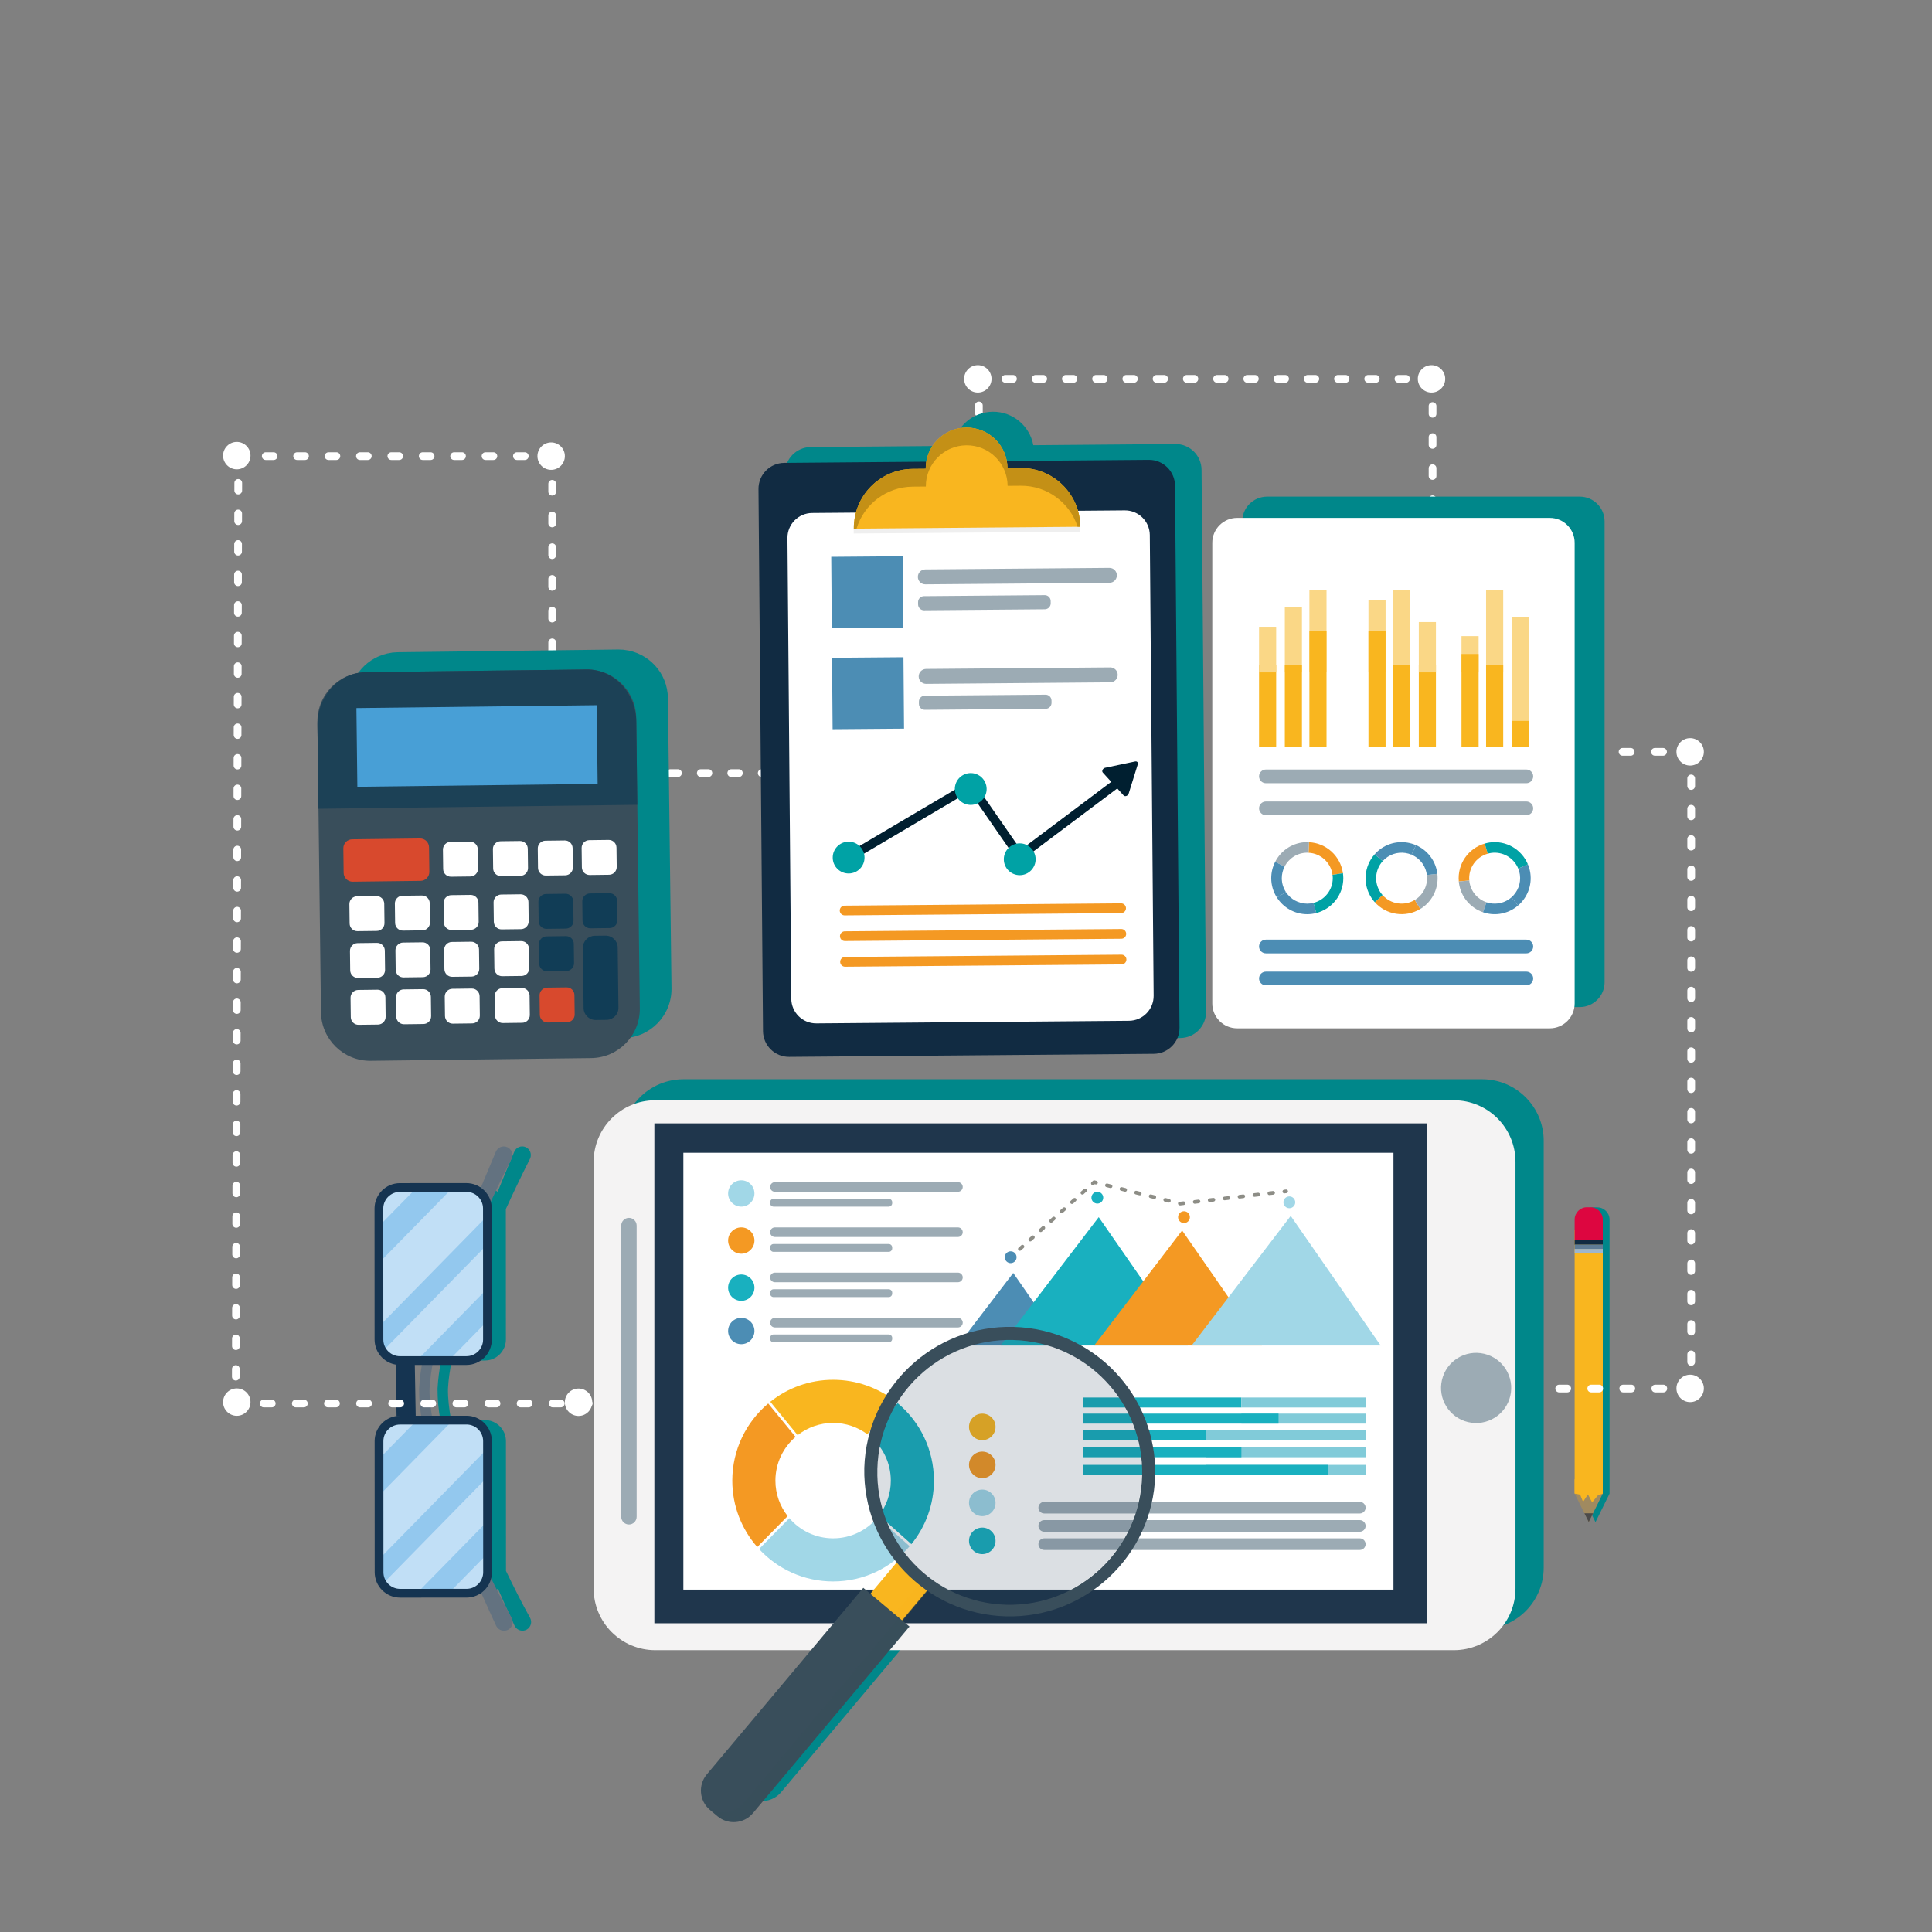 <?xml version="1.0" encoding="utf-8"?>
<!-- Generator: Adobe Illustrator 27.5.0, SVG Export Plug-In . SVG Version: 6.00 Build 0)  -->
<svg version="1.1" xmlns="http://www.w3.org/2000/svg" xmlns:xlink="http://www.w3.org/1999/xlink" x="0px" y="0px"
	 viewBox="0 0 500 500" style="enable-background:new 0 0 500 500;" xml:space="preserve">
<rect x="0" y="0" width="500" height="500" fill="#808080" stroke="none"/>
<g id="BACKGROUND">
	<rect x="0" style="fill:none;" width="500" height="500"/>
</g>
<g id="OBJECTS">
	<g>
		<path style="fill:#00878A;" d="M413.376,312.458h-0.936c-1.752,0-3.173,1.42-3.173,3.172v2.794v2.574v1.13v0.038v1.092v0.037v1.13
			v58.423v3.703l2.52,5.104l0,0l1.121,2.271l1.121-2.271l0,0l2.52-5.104v-3.703v-58.423v-1.13v-0.037v-1.092v-0.038v-1.13v-2.574
			v-2.794C416.548,313.878,415.128,312.458,413.376,312.458z"/>
		<g>
			<rect x="407.518" y="318.404" style="fill:#F9B61F;" width="7.281" height="68.126"/>
			<path style="fill:#DD0640;" d="M414.8,320.978h-7.281v-5.369c0-1.752,1.42-3.173,3.173-3.173h0.936
				c1.752,0,3.173,1.42,3.173,3.173V320.978z"/>
			<rect x="407.518" y="320.978" style="fill:#112B42;" width="7.281" height="1.167"/>
			<rect x="407.518" y="322.108" style="fill:#5E7C96;" width="7.281" height="1.167"/>
			<rect x="407.518" y="323.237" style="fill:#9DB6CE;" width="7.281" height="1.167"/>
			<polygon style="fill:#A08A60;" points="414.8,386.53 407.518,386.53 411.159,393.905 			"/>
			<polygon style="fill:#4B4A4A;" points="412.28,391.634 410.038,391.634 411.159,393.905 			"/>
			<polygon style="fill:#F9B61F;" points="407.518,386.53 408.941,386.812 409.695,388.68 410.952,386.74 412.044,388.818 
				413.503,387.028 414.8,386.53 414.8,382.827 407.518,382.827 			"/>
		</g>
	</g>
	<g>
		<path style="fill:#00878A;" d="M137.172,418.676l-0.013-0.024c-2.19-3.931-4.226-8.004-6.206-12.089l-0.015-33.606
			c0-0.621-0.11-1.215-0.301-1.77c-0.035-0.109-0.074-0.216-0.118-0.321c-0.01-0.024-0.021-0.047-0.031-0.071
			c-0.052-0.12-0.108-0.237-0.17-0.352c-0.909-1.737-2.726-2.925-4.823-2.924l-8.738,0.004c-0.022-0.12-0.052-0.239-0.074-0.358
			c-0.455-2.571-0.777-5.166-0.748-7.71c0.121-2.428,0.487-4.887,0.988-7.346l3.95-0.002l4.011-0.002h0l0.604,0
			c2.097-0.001,3.913-1.19,4.821-2.928c0.063-0.115,0.118-0.233,0.17-0.353c0.01-0.024,0.021-0.047,0.031-0.07
			c0.044-0.106,0.082-0.214,0.118-0.323c0.191-0.555,0.3-1.149,0.299-1.769l-0.015-33.754c1.984-4.364,4.059-8.682,6.211-12.943
			l0.021-0.042c0.021-0.043,0.042-0.087,0.061-0.132c0.48-1.134-0.051-2.443-1.185-2.923c-1.134-0.48-2.443,0.051-2.923,1.185
			c-1.468,3.471-2.902,6.926-4.309,10.391c-0.919-0.709-2.068-1.135-3.319-1.134l-8.776,0.004l-4.036,0.002l0,0l-4.385,0.002
			c-1.152,0.001-2.218,0.361-3.097,0.972c-1.472,0.905-2.43,2.358-2.43,4l0.002,5.137l0.004,9.507l0.008,16.443l0.002,3.769
			c0,0.737,0.195,1.435,0.542,2.063c0.116,0.209,0.248,0.411,0.395,0.604c0.4,0.523,0.914,0.978,1.512,1.343
			c0.877,0.603,1.937,0.957,3.081,0.957l2.914-0.001l1.43-0.001l1.517-0.001c-0.453,2.382-0.79,4.805-0.92,7.304
			c-0.02,2.763,0.268,5.459,0.723,8.11l-1.272,0.001l0,0l-4.385,0.002c-1.152,0-2.218,0.361-3.097,0.972
			c-1.472,0.905-2.43,2.358-2.429,4l0.002,5.137l0.004,9.507l0.007,16.443l0.002,3.769c0,0.737,0.195,1.435,0.542,2.063
			c0.115,0.209,0.248,0.411,0.395,0.604c0.4,0.523,0.914,0.978,1.513,1.344c0.876,0.603,1.937,0.957,3.081,0.956l0.428,0h0
			l3.915-0.002l2.463-0.001l10.391-0.005c1.262-0.001,2.421-0.435,3.344-1.157c1.398,3.191,2.825,6.371,4.307,9.563
			c0.022,0.048,0.049,0.1,0.075,0.147c0.605,1.086,1.975,1.475,3.061,0.871C137.387,421.132,137.777,419.762,137.172,418.676z"/>
		<g>
			<g>
				<g>
					<g>
						<path style="fill:#637280;" d="M128.396,420.728c-2.285-4.92-4.484-9.792-6.551-14.76c-2.098-4.945-4.112-9.927-5.945-14.984
							c-1.817-5.062-3.543-10.167-4.93-15.394c-1.329-5.235-2.551-10.563-2.509-16.167c0.292-5.613,1.591-10.857,3.037-16.06
							c1.423-5.206,3.2-10.279,4.974-15.346c1.787-5.064,3.711-10.073,5.724-15.045c1.955-5.004,4.024-9.931,6.129-14.909
							c0.48-1.134,1.789-1.665,2.923-1.185c1.134,0.48,1.665,1.788,1.185,2.923c-0.022,0.052-0.046,0.102-0.071,0.151l-0.011,0.022
							c-2.429,4.696-4.658,9.552-6.868,14.386c-2.149,4.867-4.211,9.773-6.134,14.728c-1.932,4.949-3.699,9.966-5.193,15.039
							c-1.439,5.062-2.739,10.266-2.992,15.337c-0.029,2.544,0.293,5.14,0.748,7.71c0.464,2.573,1.06,5.138,1.777,7.677
							c1.439,5.077,3.179,10.091,5.152,15.016c1.964,4.929,4.081,9.804,6.331,14.617c2.297,4.782,4.655,9.578,7.218,14.178
							l0.014,0.024c0.605,1.086,0.215,2.456-0.871,3.061c-1.086,0.605-2.456,0.215-3.061-0.871
							C128.445,420.829,128.418,420.776,128.396,420.728z"/>
					</g>
				</g>
				<g>
					<g>
						<path style="fill:#C1DFF6;" d="M98.001,372.507l0.002,5.137l0.004,9.507l0.007,16.443l0.002,3.769
							c0,0.982,0.347,1.896,0.937,2.666c1.058,1.382,2.91,2.301,5.022,2.3l3.915-0.002l8.238-0.004l4.011-0.002
							c3.29-0.001,5.956-2.228,5.955-4.972l-0.002-5.194l-0.004-8.399l-0.005-11.412l-0.003-7.39l-0.001-2.461
							c-0.001-2.744-2.669-4.968-5.96-4.966l-2.883,0.001l-9.325,0.004l-3.956,0.002C100.665,367.537,97.999,369.763,98.001,372.507
							z"/>
						<polygon style="fill:#93C8EE;" points="116.129,412.324 126.093,402.157 126.089,393.758 107.891,412.328 						"/>
						<polygon style="fill:#93C8EE;" points="98.003,377.645 98.007,387.152 117.237,367.529 107.912,367.534 						"/>
						<path style="fill:#93C8EE;" d="M98.016,407.363c0,0.983,0.347,1.896,0.937,2.666l27.13-27.684l-0.003-7.39l-28.066,28.639
							L98.016,407.363z"/>
					</g>
					<path style="fill:none;stroke:#153451;stroke-width:2.265;stroke-miterlimit:10;" d="M126.167,372.966l0.015,33.913
						c0.001,3.005-2.433,5.442-5.438,5.443l-17.197,0.008c-3.005,0.001-5.442-2.433-5.443-5.438l-0.015-33.913
						c-0.001-3.005,2.433-5.442,5.438-5.443l17.197-0.008C123.729,367.526,126.166,369.961,126.167,372.966z"/>
				</g>
				<g>
					<g>
						<path style="fill:#C1DFF6;" d="M97.973,312.299l0.002,5.137l0.004,9.507l0.007,16.443l0.002,3.769
							c0,0.982,0.347,1.896,0.937,2.666c1.059,1.382,2.91,2.301,5.022,2.3l3.915-0.002l8.238-0.004l4.011-0.002
							c3.29-0.001,5.956-2.228,5.955-4.972l-0.002-5.194l-0.004-8.399l-0.005-11.413l-0.003-7.39l-0.001-2.461
							c-0.001-2.744-2.669-4.968-5.96-4.966l-2.883,0.001l-9.325,0.004l-3.956,0.002C100.638,307.328,97.972,309.555,97.973,312.299
							z"/>
						<polygon style="fill:#93C8EE;" points="116.102,352.116 126.066,341.948 126.062,333.549 107.863,352.119 						"/>
						<polygon style="fill:#93C8EE;" points="97.975,317.436 97.98,326.943 117.21,307.321 107.884,307.325 						"/>
						<path style="fill:#93C8EE;" d="M97.989,347.155c0,0.983,0.347,1.896,0.937,2.666l27.13-27.684l-0.003-7.39l-28.066,28.639
							L97.989,347.155z"/>
					</g>
					<path style="fill:none;stroke:#153451;stroke-width:2.265;stroke-miterlimit:10;" d="M126.14,312.758l0.015,33.913
						c0.001,3.005-2.433,5.442-5.438,5.443l-17.197,0.008c-3.005,0.001-5.442-2.433-5.443-5.438l-0.016-33.913
						c-0.001-3.005,2.434-5.442,5.438-5.443l17.197-0.008C123.702,307.318,126.139,309.753,126.14,312.758z"/>
				</g>
			</g>
			
				<line style="fill:none;stroke:#153451;stroke-width:4.959;stroke-miterlimit:10;" x1="105.107" y1="366.47" x2="104.857" y2="352.246"/>
		</g>
	</g>
	<g>
		<g>
			<g>
				
					<line style="fill:none;stroke:#FFFFFF;stroke-width:2;stroke-linecap:round;stroke-linejoin:round;" x1="396.302" y1="359.356" x2="397.302" y2="359.356"/>
				
					<line style="fill:none;stroke:#FFFFFF;stroke-width:2;stroke-linecap:round;stroke-linejoin:round;stroke-dasharray:2.072,6.218;" x1="403.519" y1="359.356" x2="433.571" y2="359.356"/>
				<polyline style="fill:none;stroke:#FFFFFF;stroke-width:2;stroke-linecap:round;stroke-linejoin:round;" points="
					436.68,359.356 437.68,359.356 437.68,358.356 				"/>
				
					<line style="fill:none;stroke:#FFFFFF;stroke-width:2;stroke-linecap:round;stroke-linejoin:round;stroke-dasharray:1.961,5.884;" x1="437.68" y1="352.473" x2="437.68" y2="198.518"/>
				<polyline style="fill:none;stroke:#FFFFFF;stroke-width:2;stroke-linecap:round;stroke-linejoin:round;" points="
					437.68,195.576 437.68,194.576 436.68,194.576 				"/>
				
					<line style="fill:none;stroke:#FFFFFF;stroke-width:2;stroke-linecap:round;stroke-linejoin:round;stroke-dasharray:2.095,6.284;" x1="430.396" y1="194.576" x2="374.887" y2="194.576"/>
				<polyline style="fill:none;stroke:#FFFFFF;stroke-width:2;stroke-linecap:round;stroke-linejoin:round;" points="
					371.745,194.576 370.745,194.576 370.745,193.576 				"/>
				
					<line style="fill:none;stroke:#FFFFFF;stroke-width:2;stroke-linecap:round;stroke-linejoin:round;stroke-dasharray:2.011,6.034;" x1="370.745" y1="187.542" x2="370.745" y2="102.064"/>
				<polyline style="fill:none;stroke:#FFFFFF;stroke-width:2;stroke-linecap:round;stroke-linejoin:round;" points="
					370.745,99.047 370.745,98.047 369.745,98.047 				"/>
				
					<line style="fill:none;stroke:#FFFFFF;stroke-width:2;stroke-linecap:round;stroke-linejoin:round;stroke-dasharray:1.956,5.869;" x1="363.877" y1="98.047" x2="257.263" y2="98.047"/>
				<polyline style="fill:none;stroke:#FFFFFF;stroke-width:2;stroke-linecap:round;stroke-linejoin:round;" points="
					254.329,98.047 253.329,98.047 253.329,99.047 				"/>
				
					<line style="fill:none;stroke:#FFFFFF;stroke-width:2;stroke-linecap:round;stroke-linejoin:round;stroke-dasharray:1.961,5.884;" x1="253.329" y1="104.931" x2="253.329" y2="196.136"/>
				<polyline style="fill:none;stroke:#FFFFFF;stroke-width:2;stroke-linecap:round;stroke-linejoin:round;" points="
					253.329,199.078 253.329,200.078 252.329,200.078 				"/>
				
					<line style="fill:none;stroke:#FFFFFF;stroke-width:2;stroke-linecap:round;stroke-linejoin:round;stroke-dasharray:1.971,5.914;" x1="246.415" y1="200.078" x2="146.866" y2="200.078"/>
				<polyline style="fill:none;stroke:#FFFFFF;stroke-width:2;stroke-linecap:round;stroke-linejoin:round;" points="
					143.909,200.078 142.909,200.078 142.909,199.078 				"/>
				
					<line style="fill:none;stroke:#FFFFFF;stroke-width:2;stroke-linecap:round;stroke-linejoin:round;stroke-dasharray:2.052,6.156;" x1="142.909" y1="192.922" x2="142.909" y2="122.125"/>
				<polyline style="fill:none;stroke:#FFFFFF;stroke-width:2;stroke-linecap:round;stroke-linejoin:round;" points="
					142.909,119.047 142.909,118.047 141.909,118.047 				"/>
				
					<line style="fill:none;stroke:#FFFFFF;stroke-width:2;stroke-linecap:round;stroke-linejoin:round;stroke-dasharray:2.031,6.095;" x1="135.814" y1="118.047" x2="65.727" y2="118.047"/>
				<polyline style="fill:none;stroke:#FFFFFF;stroke-width:2;stroke-linecap:round;stroke-linejoin:round;" points="62.68,118.047 
					61.68,118.047 61.677,119.047 				"/>
				
					<line style="fill:none;stroke:#FFFFFF;stroke-width:2;stroke-linecap:round;stroke-linejoin:round;stroke-dasharray:1.977,5.931;" x1="61.661" y1="124.978" x2="61.024" y2="359.259"/>
				<polyline style="fill:none;stroke:#FFFFFF;stroke-width:2;stroke-linecap:round;stroke-linejoin:round;" points="
					61.016,362.224 61.013,363.224 62.013,363.224 				"/>
				
					<line style="fill:none;stroke:#FFFFFF;stroke-width:2;stroke-linecap:round;stroke-linejoin:round;stroke-dasharray:2.078,6.233;" x1="68.246" y1="363.224" x2="148.23" y2="363.224"/>
				
					<line style="fill:none;stroke:#FFFFFF;stroke-width:2;stroke-linecap:round;stroke-linejoin:round;" x1="151.346" y1="363.224" x2="152.346" y2="363.224"/>
			</g>
		</g>
		<g>
			<path style="fill:#FFFFFF;" d="M440.957,194.576c0,1.959-1.588,3.547-3.547,3.547c-1.959,0-3.547-1.588-3.547-3.547
				c0-1.959,1.588-3.547,3.547-3.547C439.369,191.029,440.957,192.617,440.957,194.576z"/>
			<path style="fill:#FFFFFF;" d="M374.022,98.047c0,1.959-1.588,3.547-3.547,3.547c-1.959,0-3.547-1.588-3.547-3.547
				c0-1.959,1.588-3.547,3.547-3.547C372.435,94.501,374.022,96.088,374.022,98.047z"/>
			<path style="fill:#FFFFFF;" d="M440.957,359.32c0,1.959-1.588,3.547-3.547,3.547c-1.959,0-3.547-1.588-3.547-3.547
				c0-1.959,1.588-3.547,3.547-3.547C439.369,355.773,440.957,357.361,440.957,359.32z"/>
			<path style="fill:#FFFFFF;" d="M256.607,98.047c0,1.959-1.588,3.547-3.547,3.547c-1.959,0-3.547-1.588-3.547-3.547
				c0-1.959,1.588-3.547,3.547-3.547C255.019,94.501,256.607,96.088,256.607,98.047z"/>
			<path style="fill:#FFFFFF;" d="M146.186,118.047c0,1.959-1.588,3.547-3.547,3.547c-1.959,0-3.547-1.588-3.547-3.547
				c0-1.959,1.588-3.547,3.547-3.547C144.598,114.501,146.186,116.088,146.186,118.047z"/>
			<path style="fill:#FFFFFF;" d="M64.829,117.914c0,1.959-1.588,3.547-3.547,3.547c-1.959,0-3.547-1.588-3.547-3.547
				c0-1.959,1.588-3.547,3.547-3.547C63.241,114.367,64.829,115.955,64.829,117.914z"/>
			<path style="fill:#FFFFFF;" d="M64.829,362.867c0,1.959-1.588,3.547-3.547,3.547c-1.959,0-3.547-1.588-3.547-3.547
				c0-1.959,1.588-3.547,3.547-3.547C63.241,359.32,64.829,360.908,64.829,362.867z"/>
			<path style="fill:#FFFFFF;" d="M153.269,362.903c0,1.959-1.588,3.547-3.547,3.547c-1.959,0-3.547-1.588-3.547-3.547
				c0-1.959,1.588-3.547,3.547-3.547C151.681,359.356,153.269,360.944,153.269,362.903z"/>
		</g>
	</g>
	<g>
		<path style="fill:#00878A;" d="M172.897,183.836l-0.028-2.256l0,0l-0.011-0.913c-0.08-6.5-5.021-11.791-11.321-12.486
			c-0.081-0.009-0.16-0.026-0.241-0.034c-0.189-0.017-0.382-0.015-0.573-0.024c-0.233-0.011-0.463-0.032-0.699-0.029l-28.579,0.352
			l-28.526,0.351l-0.001,0l-0.052,0.001c-0.227,0.003-0.448,0.029-0.672,0.045c-0.2,0.014-0.402,0.017-0.599,0.04
			c-0.078,0.009-0.153,0.027-0.23,0.038c-6.286,0.846-11.099,6.26-11.019,12.763l0.039,3.195l0.237,19.255h0l0.649,52.656
			c0.087,7.03,5.856,12.659,12.886,12.573l57.053-0.703c7.03-0.087,12.659-5.856,12.573-12.886L172.897,183.836z"/>
		<g>
			<path style="fill:#394E5B;" d="M153.01,273.829l-57.053,0.703c-7.03,0.087-12.8-5.542-12.886-12.573l-0.925-75.105
				c-0.087-7.03,5.542-12.8,12.573-12.886l57.053-0.703c7.03-0.087,12.8,5.542,12.886,12.573l0.925,75.105
				C165.669,267.973,160.04,273.742,153.01,273.829z"/>
			<path style="fill:#1C4156;" d="M151.823,173.264l-57.157,0.704c-7.001,0.086-12.602,6.264-12.509,13.799l0.265,21.536
				l82.512-1.017l-0.265-21.536C164.575,179.216,158.824,173.178,151.823,173.264z"/>
			
				<rect x="92.415" y="182.822" transform="matrix(1 -0.012 0.012 1 -2.369 1.536)" style="fill:#489FD6;" width="62.182" height="20.368"/>
			<g>
				<path style="fill:#D8492D;" d="M108.832,227.968l-17.557,0.216c-1.275,0.016-2.322-1.006-2.338-2.281l-0.078-6.352
					c-0.016-1.276,1.006-2.322,2.281-2.338l17.557-0.216c1.276-0.016,2.322,1.006,2.338,2.281l0.078,6.352
					C111.129,226.905,110.108,227.952,108.832,227.968z"/>
				<path style="fill:#FFFFFF;" d="M97.528,240.924l-5.017,0.062c-1.106,0.014-2.013-0.872-2.026-1.977l-0.062-5.017
					c-0.014-1.106,0.871-2.013,1.977-2.026l5.017-0.062c1.105-0.014,2.013,0.871,2.026,1.977l0.062,5.017
					C99.519,240.003,98.634,240.91,97.528,240.924z"/>
				<path style="fill:#FFFFFF;" d="M109.298,240.779l-5.017,0.062c-1.105,0.014-2.013-0.872-2.026-1.977l-0.062-5.017
					c-0.014-1.105,0.872-2.013,1.977-2.026l5.017-0.062c1.105-0.014,2.013,0.872,2.026,1.977l0.062,5.017
					C111.289,239.858,110.404,240.765,109.298,240.779z"/>
				<path style="fill:#FFFFFF;" d="M121.904,240.623l-5.017,0.062c-1.105,0.014-2.013-0.872-2.026-1.977l-0.062-5.017
					c-0.014-1.105,0.872-2.013,1.977-2.026l5.017-0.062c1.105-0.014,2.013,0.872,2.026,1.977l0.062,5.017
					C123.895,239.702,123.01,240.61,121.904,240.623z"/>
				<path style="fill:#FFFFFF;" d="M134.842,240.464l-5.017,0.062c-1.106,0.014-2.013-0.872-2.026-1.977l-0.062-5.017
					c-0.014-1.105,0.871-2.013,1.977-2.026l5.017-0.062c1.105-0.014,2.013,0.872,2.026,1.977l0.062,5.017
					C136.832,239.543,135.947,240.45,134.842,240.464z"/>
				<path style="fill:#FFFFFF;" d="M121.734,226.833l-5.017,0.062c-1.105,0.014-2.013-0.871-2.026-1.977l-0.062-5.017
					c-0.014-1.105,0.872-2.013,1.977-2.026l5.017-0.062c1.105-0.014,2.013,0.872,2.026,1.977l0.062,5.017
					C123.725,225.912,122.84,226.82,121.734,226.833z"/>
				<path style="fill:#FFFFFF;" d="M134.672,226.674l-5.017,0.062c-1.106,0.014-2.013-0.872-2.026-1.977l-0.062-5.017
					c-0.014-1.105,0.871-2.013,1.977-2.026l5.017-0.062c1.105-0.014,2.013,0.872,2.026,1.977l0.062,5.017
					C136.663,225.753,135.777,226.66,134.672,226.674z"/>
				<path style="fill:#FFFFFF;" d="M146.279,226.531l-5.017,0.062c-1.106,0.014-2.013-0.872-2.026-1.977l-0.062-5.017
					c-0.014-1.105,0.872-2.013,1.977-2.026l5.017-0.062c1.106-0.014,2.013,0.872,2.026,1.977l0.062,5.017
					C148.269,225.61,147.384,226.517,146.279,226.531z"/>
				<path style="fill:#FFFFFF;" d="M157.63,226.391l-5.017,0.062c-1.105,0.014-2.013-0.872-2.026-1.977l-0.062-5.017
					c-0.014-1.106,0.871-2.013,1.977-2.026l5.017-0.062c1.105-0.014,2.013,0.871,2.026,1.977l0.062,5.017
					C159.621,225.47,158.735,226.377,157.63,226.391z"/>
				<path style="fill:#FFFFFF;" d="M97.677,253.04l-5.017,0.062c-1.106,0.014-2.013-0.872-2.026-1.977l-0.062-5.017
					c-0.014-1.106,0.871-2.013,1.977-2.026l5.017-0.062c1.105-0.014,2.013,0.871,2.026,1.977l0.062,5.017
					C99.668,252.12,98.783,253.027,97.677,253.04z"/>
				<path style="fill:#FFFFFF;" d="M109.447,252.895l-5.017,0.062c-1.105,0.014-2.013-0.872-2.026-1.977l-0.062-5.017
					c-0.014-1.105,0.872-2.013,1.977-2.026l5.017-0.062c1.105-0.014,2.013,0.872,2.026,1.977l0.062,5.017
					C111.438,251.975,110.553,252.882,109.447,252.895z"/>
				<path style="fill:#FFFFFF;" d="M122.053,252.74l-5.017,0.062c-1.105,0.014-2.013-0.872-2.026-1.977l-0.062-5.017
					c-0.014-1.105,0.872-2.013,1.977-2.026l5.017-0.062c1.105-0.014,2.013,0.872,2.026,1.977l0.062,5.017
					C124.044,251.819,123.159,252.726,122.053,252.74z"/>
				<path style="fill:#FFFFFF;" d="M134.991,252.581l-5.017,0.062c-1.106,0.014-2.013-0.872-2.026-1.977l-0.062-5.017
					c-0.014-1.105,0.871-2.013,1.977-2.026l5.017-0.062c1.105-0.014,2.013,0.872,2.026,1.977l0.062,5.017
					C136.982,251.66,136.097,252.567,134.991,252.581z"/>
				<path style="fill:#FFFFFF;" d="M97.827,265.157l-5.017,0.062c-1.106,0.014-2.013-0.871-2.026-1.977l-0.062-5.017
					c-0.014-1.106,0.871-2.013,1.977-2.026l5.017-0.062c1.105-0.014,2.013,0.871,2.026,1.977l0.062,5.017
					C99.817,264.236,98.932,265.143,97.827,265.157z"/>
				<path style="fill:#FFFFFF;" d="M109.597,265.012l-5.017,0.062c-1.105,0.014-2.013-0.872-2.026-1.977l-0.062-5.017
					c-0.014-1.105,0.871-2.013,1.977-2.026l5.017-0.062c1.105-0.014,2.013,0.872,2.026,1.977l0.062,5.017
					C111.587,264.091,110.702,264.999,109.597,265.012z"/>
				<path style="fill:#FFFFFF;" d="M122.203,264.857l-5.017,0.062c-1.105,0.014-2.013-0.872-2.026-1.977l-0.062-5.017
					c-0.014-1.105,0.872-2.013,1.977-2.026l5.017-0.062c1.105-0.014,2.013,0.872,2.026,1.977l0.062,5.017
					C124.193,263.936,123.308,264.843,122.203,264.857z"/>
				<path style="fill:#FFFFFF;" d="M135.14,264.697l-5.017,0.062c-1.106,0.014-2.013-0.872-2.026-1.977l-0.062-5.017
					c-0.014-1.105,0.872-2.013,1.977-2.026l5.017-0.062c1.105-0.014,2.013,0.872,2.026,1.977l0.062,5.017
					C137.131,263.776,136.246,264.684,135.14,264.697z"/>
				<path style="fill:#D8492D;" d="M146.747,264.554l-5.017,0.062c-1.105,0.014-2.013-0.872-2.026-1.977l-0.062-5.017
					c-0.014-1.105,0.872-2.013,1.977-2.026l5.017-0.062c1.106-0.014,2.013,0.872,2.026,1.977l0.062,5.017
					C148.738,263.634,147.852,264.541,146.747,264.554z"/>
				<path style="fill:#113D56;" d="M146.448,240.321l-5.017,0.062c-1.105,0.014-2.013-0.872-2.026-1.977l-0.062-5.017
					c-0.014-1.105,0.871-2.013,1.977-2.026l5.017-0.062c1.106-0.014,2.013,0.871,2.026,1.977l0.062,5.017
					C148.439,239.4,147.554,240.307,146.448,240.321z"/>
				<path style="fill:#113D56;" d="M157.8,240.181l-5.017,0.062c-1.106,0.014-2.013-0.872-2.026-1.977l-0.062-5.017
					c-0.014-1.105,0.872-2.013,1.977-2.026l5.017-0.062c1.105-0.014,2.013,0.872,2.026,1.977l0.062,5.017
					C159.79,239.26,158.905,240.167,157.8,240.181z"/>
				<path style="fill:#113D56;" d="M146.583,251.29l-5.017,0.062c-1.105,0.014-2.013-0.872-2.026-1.977l-0.062-5.017
					c-0.014-1.105,0.872-2.013,1.977-2.026l5.017-0.062c1.105-0.014,2.013,0.872,2.026,1.977l0.062,5.017
					C148.574,250.369,147.689,251.276,146.583,251.29z"/>
				<path style="fill:#113D56;" d="M156.983,263.935l-2.798,0.034c-1.718,0.021-3.128-1.355-3.15-3.073l-0.192-15.569
					c-0.021-1.718,1.355-3.128,3.073-3.15l2.798-0.035c1.718-0.021,3.128,1.355,3.15,3.073l0.192,15.569
					C160.077,262.503,158.701,263.913,156.983,263.935z"/>
			</g>
		</g>
	</g>
	<g>
		<path style="fill:#00878A;" d="M310.96,121.583c-0.031-3.714-3.067-6.7-6.781-6.669l-36.761,0.306
			c-0.912-4.96-5.268-8.703-10.485-8.66c-5.217,0.044-9.51,3.858-10.339,8.833l-36.761,0.306c-3.714,0.031-6.699,3.067-6.669,6.781
			l1.169,140.272c0.031,3.714,3.067,6.7,6.781,6.669l94.345-0.786c3.714-0.031,6.699-3.067,6.669-6.781L310.96,121.583z"/>
		<g>
			<path style="fill:#112B42;" d="M298.591,272.729l-94.345,0.786c-3.714,0.031-6.75-2.955-6.781-6.669l-1.169-140.272
				c-0.031-3.714,2.955-6.75,6.669-6.781l94.345-0.786c3.714-0.031,6.75,2.955,6.781,6.669l1.169,140.272
				C305.291,269.662,302.305,272.698,298.591,272.729z"/>
			<path style="fill:#FFFFFF;" d="M292.179,264.179l-80.905,0.674c-3.555,0.03-6.46-2.828-6.49-6.382l-0.993-119.226
				c-0.03-3.555,2.828-6.46,6.382-6.49l80.905-0.674c3.555-0.03,6.46,2.828,6.49,6.382l0.993,119.226
				C298.591,261.244,295.733,264.149,292.179,264.179z"/>
			
				<rect x="215.239" y="143.947" transform="matrix(1 -0.008 0.008 1 -1.268 1.875)" style="fill:#4C8DB4;" width="18.485" height="18.485"/>
			
				<rect x="215.457" y="170.079" transform="matrix(1 -0.008 0.008 1 -1.486 1.878)" style="fill:#4C8DB4;" width="18.485" height="18.485"/>
			<path style="fill:#9CABB4;" d="M287.131,150.828l-47.645,0.397c-1.065,0.009-1.936-0.848-1.945-1.913v0
				c-0.009-1.065,0.848-1.936,1.913-1.945l47.645-0.397c1.065-0.009,1.936,0.848,1.945,1.913l0,0
				C289.053,149.948,288.196,150.819,287.131,150.828z"/>
			<path style="fill:#9CABB4;" d="M270.399,157.682l-31.253,0.26c-0.846,0.007-1.538-0.673-1.545-1.52l-0.005-0.59
				c-0.007-0.846,0.673-1.538,1.52-1.545l31.253-0.26c0.846-0.007,1.538,0.673,1.545,1.52l0.005,0.59
				C271.926,156.983,271.245,157.675,270.399,157.682z"/>
			<path style="fill:#9CABB4;" d="M287.346,176.584l-47.645,0.397c-1.065,0.009-1.936-0.848-1.945-1.913l0,0
				c-0.009-1.065,0.848-1.936,1.913-1.945l47.645-0.397c1.065-0.009,1.936,0.848,1.945,1.913l0,0
				C289.267,175.705,288.411,176.576,287.346,176.584z"/>
			<path style="fill:#9CABB4;" d="M270.613,183.439l-31.253,0.26c-0.846,0.007-1.538-0.673-1.545-1.52l-0.005-0.589
				c-0.007-0.846,0.673-1.538,1.52-1.545l31.253-0.26c0.846-0.007,1.538,0.673,1.545,1.52l0.005,0.589
				C272.14,182.74,271.46,183.432,270.613,183.439z"/>
			<polyline style="fill:none;stroke:#001F30;stroke-width:2.306;stroke-miterlimit:10;" points="219.623,221.944 251.216,203.287 
				263.896,221.575 289.49,202.353 			"/>
			<path style="fill:#00A2A5;" d="M223.739,221.91c0.019,2.273-1.808,4.131-4.082,4.15c-2.273,0.019-4.131-1.809-4.15-4.082
				c-0.019-2.273,1.809-4.131,4.082-4.15C221.862,217.809,223.72,219.637,223.739,221.91z"/>
			<path style="fill:#00A2A5;" d="M255.339,204.16c0.019,2.273-1.808,4.131-4.082,4.15c-2.273,0.019-4.131-1.808-4.15-4.082
				c-0.019-2.273,1.809-4.131,4.082-4.15C253.462,200.059,255.32,201.887,255.339,204.16z"/>
			<path style="fill:#00A2A5;" d="M268.019,222.345c0.019,2.273-1.809,4.131-4.082,4.15c-2.273,0.019-4.131-1.809-4.15-4.082
				c-0.019-2.273,1.809-4.131,4.082-4.15C266.142,218.244,268,220.072,268.019,222.345z"/>
			<path style="fill:#001F30;" d="M293.776,197.066l-7.756,1.629c-0.604,0.127-0.968,0.859-0.618,1.243l5.403,5.938
				c0.35,0.385,1.113,0.092,1.296-0.498l2.353-7.568C294.602,197.335,294.263,196.963,293.776,197.066z"/>
			<path style="fill:#F49923;" d="M290.152,236.31l-71.555,0.596c-0.697,0.006-1.266-0.554-1.272-1.251l0,0
				c-0.006-0.697,0.554-1.266,1.251-1.272l71.555-0.596c0.697-0.006,1.266,0.554,1.272,1.251l0,0
				C291.409,235.734,290.849,236.304,290.152,236.31z"/>
			<path style="fill:#F49923;" d="M290.208,242.95l-71.555,0.596c-0.697,0.006-1.266-0.554-1.272-1.251l0,0
				c-0.006-0.696,0.554-1.266,1.251-1.272l71.555-0.596c0.697-0.006,1.266,0.554,1.272,1.251l0,0
				C291.464,242.375,290.904,242.944,290.208,242.95z"/>
			
				<rect x="220.971" y="135.378" transform="matrix(1 -0.008 0.008 1 -1.129 2.09)" style="fill:#EFEFEF;" width="58.621" height="2.375"/>
			<path style="fill:#F49923;" d="M290.263,249.59l-71.555,0.596c-0.697,0.006-1.266-0.554-1.272-1.251l0,0
				c-0.006-0.697,0.554-1.266,1.251-1.272l71.555-0.596c0.697-0.006,1.266,0.554,1.272,1.251l0,0
				C291.519,249.015,290.959,249.585,290.263,249.59z"/>
			<g>
				<path style="fill:#F9B61F;" d="M264.132,121.119l-3.398,0.028c-0.049-5.844-4.826-10.542-10.67-10.493
					c-5.844,0.049-10.542,4.826-10.493,10.67l-3.398,0.028c-8.467,0.071-15.273,6.991-15.203,15.458l58.619-0.488
					C279.52,127.855,272.599,121.049,264.132,121.119z"/>
				<path style="fill:#C49016;" d="M236.212,125.943l3.398-0.028c-0.049-5.844,4.649-10.621,10.493-10.67
					c5.844-0.049,10.621,4.649,10.669,10.493l3.398-0.028c6.867-0.057,12.717,4.41,14.72,10.618l0.7-0.006
					c-0.07-8.467-6.991-15.273-15.458-15.203l-3.398,0.028c-0.049-5.844-4.826-10.542-10.67-10.493
					c-5.844,0.049-10.542,4.826-10.493,10.67l-3.398,0.028c-8.467,0.071-15.273,6.991-15.203,15.458l0.7-0.006
					C223.571,130.564,229.345,126,236.212,125.943z"/>
			</g>
		</g>
	</g>
	<g>
		<path style="fill:#00878A;" d="M383.567,279.31H176.88c-8.806,0-15.944,7.138-15.944,15.944v110.422
			c0,8.806,7.138,15.944,15.944,15.944h40.319l-26.972,32.154c-2.315,2.759-1.954,6.873,0.805,9.187l1.951,1.637
			c1.553,1.303,3.536,1.758,5.385,1.415c1.438-0.265,2.796-1.013,3.809-2.221l35.376-42.171h146.014
			c8.806,0,15.944-7.139,15.944-15.944V295.254C399.511,286.448,392.372,279.31,383.567,279.31z"/>
		<g>
			<g>
				<path style="fill:#F4F3F3;" d="M376.263,427.057H169.577c-8.806,0-15.944-7.138-15.944-15.944V300.691
					c0-8.806,7.138-15.944,15.944-15.944h206.686c8.806,0,15.944,7.138,15.944,15.944v110.422
					C392.207,419.918,385.069,427.057,376.263,427.057z"/>
				<rect x="169.351" y="290.728" style="fill:#1F364C;" width="199.904" height="129.373"/>
				<rect x="176.855" y="298.337" style="fill:#FFFFFF;" width="183.773" height="113.053"/>
				<g>
					<polygon style="fill:#4C8DB4;" points="247.877,348.21 262.222,329.441 275.244,348.21 					"/>
					<polygon style="fill:#19B0BF;" points="258.966,348.21 284.35,314.997 307.392,348.21 					"/>
					<polygon style="fill:#F49923;" points="283.179,348.21 305.933,318.439 326.587,348.21 					"/>
					<polygon style="fill:#A1D7E7;" points="308.404,348.21 334.037,314.672 357.306,348.21 					"/>
					<g>
						<g>
							<g>
								
									<line style="fill:none;stroke:#8D8D86;stroke-width:0.947;stroke-linecap:round;stroke-linejoin:round;" x1="261.561" y1="325.367" x2="261.913" y2="325.05"/>
								
									<line style="fill:none;stroke:#8D8D86;stroke-width:0.947;stroke-linecap:round;stroke-linejoin:round;stroke-dasharray:0.907,2.721;" x1="263.937" y1="323.232" x2="281.815" y2="307.17"/>
								<polyline style="fill:none;stroke:#8D8D86;stroke-width:0.947;stroke-linecap:round;stroke-linejoin:round;" points="
									282.827,306.261 283.179,305.944 283.639,306.059 								"/>
								
									<polyline style="fill:none;stroke:#8D8D86;stroke-width:0.947;stroke-linecap:round;stroke-linejoin:round;stroke-dasharray:0.972,2.917;" points="
									286.47,306.763 305.438,311.487 330.936,308.535 								"/>
								
									<line style="fill:none;stroke:#8D8D86;stroke-width:0.947;stroke-linecap:round;stroke-linejoin:round;" x1="332.385" y1="308.367" x2="332.855" y2="308.313"/>
							</g>
						</g>
						<circle style="fill:#4C8DB4;" cx="261.561" cy="325.367" r="1.529"/>
						<path style="fill:#19B0BF;" d="M285.521,309.957c0,0.845-0.685,1.529-1.529,1.529c-0.845,0-1.529-0.685-1.529-1.529
							c0-0.844,0.685-1.529,1.529-1.529C284.836,308.428,285.521,309.113,285.521,309.957z"/>
						<circle style="fill:#F49923;" cx="306.413" cy="314.997" r="1.529"/>
						<circle style="fill:#A1D7E7;" cx="333.679" cy="311.155" r="1.529"/>
					</g>
				</g>
				<g>
					<path style="fill:#9CABB4;" d="M247.913,308.428h-47.364c-0.686,0-1.242-0.556-1.242-1.242l0,0
						c0-0.686,0.556-1.242,1.242-1.242h47.364c0.686,0,1.242,0.556,1.242,1.242l0,0
						C249.155,307.872,248.599,308.428,247.913,308.428z"/>
					<path style="fill:#9CABB4;" d="M230.005,312.275h-29.804c-0.494,0-0.894-0.4-0.894-0.894v-0.242c0-0.494,0.4-0.894,0.894-0.894
						h29.804c0.494,0,0.894,0.4,0.894,0.894v0.242C230.899,311.875,230.499,312.275,230.005,312.275z"/>
				</g>
				<g>
					<path style="fill:#9CABB4;" d="M247.913,320.134h-47.364c-0.686,0-1.242-0.556-1.242-1.242l0,0
						c0-0.686,0.556-1.242,1.242-1.242h47.364c0.686,0,1.242,0.556,1.242,1.242l0,0
						C249.155,319.578,248.599,320.134,247.913,320.134z"/>
					<path style="fill:#9CABB4;" d="M230.005,323.98h-29.804c-0.494,0-0.894-0.4-0.894-0.894v-0.242c0-0.494,0.4-0.894,0.894-0.894
						h29.804c0.494,0,0.894,0.4,0.894,0.894v0.242C230.899,323.58,230.499,323.98,230.005,323.98z"/>
				</g>
				<g>
					<path style="fill:#9CABB4;" d="M247.913,331.839h-47.364c-0.686,0-1.242-0.556-1.242-1.242l0,0
						c0-0.686,0.556-1.242,1.242-1.242h47.364c0.686,0,1.242,0.556,1.242,1.242l0,0
						C249.155,331.283,248.599,331.839,247.913,331.839z"/>
					<path style="fill:#9CABB4;" d="M230.005,335.686h-29.804c-0.494,0-0.894-0.4-0.894-0.894v-0.242c0-0.494,0.4-0.894,0.894-0.894
						h29.804c0.494,0,0.894,0.4,0.894,0.894v0.242C230.899,335.286,230.499,335.686,230.005,335.686z"/>
				</g>
				<g>
					<path style="fill:#9CABB4;" d="M247.913,343.545h-47.364c-0.686,0-1.242-0.556-1.242-1.242l0,0
						c0-0.686,0.556-1.242,1.242-1.242h47.364c0.686,0,1.242,0.556,1.242,1.242l0,0
						C249.155,342.989,248.599,343.545,247.913,343.545z"/>
					<path style="fill:#9CABB4;" d="M230.005,347.391h-29.804c-0.494,0-0.894-0.4-0.894-0.894v-0.242c0-0.494,0.4-0.894,0.894-0.894
						h29.804c0.494,0,0.894,0.4,0.894,0.894v0.242C230.899,346.991,230.499,347.391,230.005,347.391z"/>
				</g>
				<path style="fill:#A1D7E7;" d="M195.25,308.867c0,1.882-1.526,3.408-3.408,3.408c-1.882,0-3.408-1.526-3.408-3.408
					s1.526-3.408,3.408-3.408C193.725,305.46,195.25,306.985,195.25,308.867z"/>
				<path style="fill:#F49923;" d="M195.25,321.057c0,1.882-1.526,3.408-3.408,3.408c-1.882,0-3.408-1.526-3.408-3.408
					c0-1.882,1.526-3.408,3.408-3.408C193.725,317.65,195.25,319.175,195.25,321.057z"/>
				<path style="fill:#19B0BF;" d="M195.25,333.247c0,1.882-1.526,3.408-3.408,3.408c-1.882,0-3.408-1.526-3.408-3.408
					s1.526-3.408,3.408-3.408C193.725,329.84,195.25,331.365,195.25,333.247z"/>
				<path style="fill:#4C8DB4;" d="M195.25,344.468c0,1.882-1.526,3.408-3.408,3.408c-1.882,0-3.408-1.526-3.408-3.408
					c0-1.882,1.526-3.408,3.408-3.408C193.725,341.061,195.25,342.586,195.25,344.468z"/>
				<path style="fill:#A1D7E7;" d="M227.09,392.732c-2.739,3.29-6.864,5.387-11.48,5.387c-4.533,0-8.587-2.027-11.325-5.216
					l-7.84,7.982c4.767,5.159,11.588,8.393,19.166,8.393c7.927,0,15.023-3.54,19.809-9.12L227.09,392.732z"/>
				<path style="fill:#19B0BF;" d="M225.019,371.594c3.369,2.738,5.525,6.911,5.525,11.591c0,3.381-1.137,6.489-3.031,8.992
					l8.354,7.448c3.647-4.488,5.835-10.208,5.835-16.44c0-8.058-3.655-15.261-9.395-20.048L225.019,371.594z"/>
				<path style="fill:#F9B61F;" d="M206.428,371.424c2.534-1.982,5.716-3.173,9.182-3.173c3.318,0,6.372,1.095,8.851,2.925
					l7.303-8.474c-4.444-3.509-10.052-5.61-16.154-5.61c-6.15,0-11.798,2.133-16.258,5.692L206.428,371.424z"/>
				<path style="fill:#F49923;" d="M203.843,392.36c-1.978-2.533-3.167-5.712-3.167-9.174c0-4.531,2.026-8.583,5.212-11.322
					l-7.076-8.639c-5.682,4.786-9.295,11.95-9.295,19.961c0,6.581,2.442,12.589,6.463,17.179L203.843,392.36z"/>
				<rect x="280.223" y="361.675" style="fill:#19B0BF;" width="41.047" height="2.584"/>
				<rect x="321.27" y="365.848" style="fill:#81CBD9;" width="32.149" height="2.584"/>
				<rect x="321.27" y="361.675" style="fill:#81CBD9;" width="32.149" height="2.584"/>
				<rect x="280.223" y="365.848" style="fill:#19B0BF;" width="50.662" height="2.584"/>
				<rect x="312.164" y="370.133" style="fill:#81CBD9;" width="41.256" height="2.584"/>
				<rect x="280.223" y="370.133" style="fill:#19B0BF;" width="31.94" height="2.584"/>
				<rect x="312.164" y="374.538" style="fill:#81CBD9;" width="41.256" height="2.584"/>
				<rect x="280.223" y="374.538" style="fill:#19B0BF;" width="41.047" height="2.584"/>
				<rect x="312.164" y="379.111" style="fill:#81CBD9;" width="41.256" height="2.584"/>
				<rect x="280.223" y="379.111" style="fill:#19B0BF;" width="63.454" height="2.683"/>
				<circle style="fill:#F9B61F;" cx="254.212" cy="369.282" r="3.434"/>
				<circle style="fill:#F49923;" cx="254.212" cy="379.111" r="3.434"/>
				<circle style="fill:#A1D7E7;" cx="254.212" cy="388.94" r="3.434"/>
				<circle style="fill:#19B0BF;" cx="254.212" cy="398.77" r="3.434"/>
				<path style="fill:#9CABB4;" d="M351.916,391.689h-81.671c-0.83,0-1.504-0.673-1.504-1.504l0,0c0-0.83,0.673-1.504,1.504-1.504
					h81.671c0.83,0,1.504,0.673,1.504,1.504l0,0C353.42,391.016,352.746,391.689,351.916,391.689z"/>
				<path style="fill:#9CABB4;" d="M351.916,396.409h-81.671c-0.83,0-1.504-0.673-1.504-1.504v0c0-0.83,0.673-1.504,1.504-1.504
					h81.671c0.83,0,1.504,0.673,1.504,1.504v0C353.42,395.736,352.746,396.409,351.916,396.409z"/>
				<path style="fill:#9CABB4;" d="M351.916,401.129h-81.671c-0.83,0-1.504-0.673-1.504-1.504l0,0c0-0.83,0.673-1.504,1.504-1.504
					h81.671c0.83,0,1.504,0.673,1.504,1.504l0,0C353.42,400.456,352.746,401.129,351.916,401.129z"/>
				
					<ellipse transform="matrix(0.229 -0.974 0.974 0.229 -55.418 648.755)" style="fill:#9CABB4;" cx="381.774" cy="359.356" rx="9.076" ry="9.076"/>
				<g>
					<g>
						<g>
							
								<rect x="226.608" y="407.051" transform="matrix(-0.643 0.766 -0.766 -0.643 697.788 499.352)" style="fill:#F9B61F;" width="11.676" height="10.694"/>
						</g>
						<polygon style="opacity:0.25;fill:#F9B61F;" points="238.232,409.604 230.728,418.549 232.824,420.308 240.328,411.362 
							232.135,404.49 232.135,404.49 						"/>
						<g>
							<path style="fill:#394E5B;" d="M182.923,459.211l40.5-48.279l11.943,10.019l-40.5,48.28c-2.315,2.759-6.428,3.12-9.187,0.805
								l-1.951-1.637C180.969,466.083,180.608,461.97,182.923,459.211z"/>
							<path style="opacity:0.12;fill:#394E5B;" d="M194.874,469.228l40.5-48.279l-2.741-2.3l-40.238,47.968
								c-2.315,2.759-6.428,3.12-9.187,0.805l-0.934-0.783c0.372,0.65,0.855,1.249,1.462,1.758l1.951,1.637
								C188.446,472.348,192.559,471.987,194.874,469.228z"/>
						</g>
					</g>
					<path style="fill:#394E5B;" d="M260.354,418.306c20.727,0.536,37.973-15.781,38.613-36.48
						c0.431-20.705-15.949-37.891-36.676-38.427c-20.727-0.536-37.973,15.781-38.613,36.48
						C223.247,400.585,239.627,417.77,260.354,418.306z M227.063,380.16c0.489-18.918,16.222-33.858,35.14-33.369
						c18.918,0.489,33.858,16.222,33.369,35.14c-0.489,18.918-16.222,33.858-35.14,33.369
						C241.514,414.811,226.574,399.078,227.063,380.16z"/>
					
						<ellipse transform="matrix(0.829 -0.559 0.559 0.829 -168.368 211.185)" style="opacity:0.16;fill:#1F364C;" cx="261.318" cy="381.046" rx="34.266" ry="34.266"/>
				</g>
			</g>
			<path style="fill:#9CABB4;" d="M162.768,394.541L162.768,394.541c-1.102,0-1.994-0.893-1.994-1.995v-75.365
				c0-1.102,0.893-1.995,1.994-1.995l0,0c1.102,0,1.995,0.893,1.995,1.995v75.365C164.762,393.648,163.869,394.541,162.768,394.541z
				"/>
		</g>
	</g>
	<g>
		<path style="fill:#00878A;" d="M408.833,128.525h-80.908c-3.555,0-6.436,2.882-6.436,6.436v119.23
			c0,3.555,2.882,6.436,6.436,6.436h80.908c3.555,0,6.436-2.882,6.436-6.436v-119.23
			C415.269,131.406,412.387,128.525,408.833,128.525z"/>
		<g>
			<path style="fill:#FFFFFF;" d="M401.082,266.13h-80.908c-3.555,0-6.436-2.882-6.436-6.436v-119.23
				c0-3.555,2.882-6.436,6.436-6.436h80.908c3.555,0,6.436,2.882,6.436,6.436v119.23C407.518,263.248,404.637,266.13,401.082,266.13
				z"/>
			<rect x="325.842" y="172.072" style="fill:#F9B61F;" width="4.432" height="21.225"/>
			<rect x="325.842" y="162.208" style="fill:#FAD786;" width="4.432" height="11.802"/>
			<rect x="332.509" y="157.002" style="fill:#FAD786;" width="4.432" height="17.009"/>
			<rect x="332.509" y="172.072" style="fill:#F9B61F;" width="4.432" height="21.225"/>
			<rect x="338.872" y="152.786" style="fill:#FAD786;" width="4.432" height="21.225"/>
			<rect x="338.872" y="163.398" style="fill:#F9B61F;" width="4.432" height="29.899"/>
			
				<rect x="367.186" y="172.072" transform="matrix(-1 -1.224647e-16 1.224647e-16 -1 738.804 365.37)" style="fill:#F9B61F;" width="4.432" height="21.225"/>
			
				<rect x="367.186" y="160.989" transform="matrix(-1 -1.224647e-16 1.224647e-16 -1 738.804 335)" style="fill:#FAD786;" width="4.432" height="13.022"/>
			
				<rect x="360.519" y="152.786" transform="matrix(-1 -1.224647e-16 1.224647e-16 -1 725.471 326.797)" style="fill:#FAD786;" width="4.432" height="21.225"/>
			
				<rect x="360.519" y="172.072" transform="matrix(-1 -1.224647e-16 1.224647e-16 -1 725.471 365.37)" style="fill:#F9B61F;" width="4.432" height="21.225"/>
			
				<rect x="354.156" y="155.242" transform="matrix(-1 -1.224647e-16 1.224647e-16 -1 712.744 329.253)" style="fill:#FAD786;" width="4.432" height="18.769"/>
			
				<rect x="354.156" y="163.398" transform="matrix(-1 -1.224647e-16 1.224647e-16 -1 712.744 356.696)" style="fill:#F9B61F;" width="4.432" height="29.899"/>
			
				<rect x="391.263" y="182.685" transform="matrix(-1 -1.224647e-16 1.224647e-16 -1 786.959 375.982)" style="fill:#F9B61F;" width="4.432" height="10.613"/>
			
				<rect x="391.263" y="159.795" transform="matrix(-1 -1.224647e-16 1.224647e-16 -1 786.959 346.365)" style="fill:#FAD786;" width="4.432" height="26.775"/>
			
				<rect x="384.597" y="152.786" transform="matrix(-1 -1.224647e-16 1.224647e-16 -1 773.626 326.797)" style="fill:#FAD786;" width="4.432" height="21.225"/>
			
				<rect x="384.597" y="172.072" transform="matrix(-1 -1.224647e-16 1.224647e-16 -1 773.626 365.37)" style="fill:#F9B61F;" width="4.432" height="21.225"/>
			
				<rect x="378.233" y="164.626" transform="matrix(-1 -1.224647e-16 1.224647e-16 -1 760.899 338.637)" style="fill:#FAD786;" width="4.432" height="9.385"/>
			
				<rect x="378.233" y="169.259" transform="matrix(-1 -1.224647e-16 1.224647e-16 -1 760.899 362.556)" style="fill:#F9B61F;" width="4.432" height="24.038"/>
			<path style="fill:#9CABB4;" d="M395.016,202.696h-67.4c-0.98,0-1.774-0.794-1.774-1.774l0,0c0-0.98,0.794-1.774,1.774-1.774h67.4
				c0.98,0,1.774,0.794,1.774,1.774l0,0C396.789,201.902,395.995,202.696,395.016,202.696z"/>
			<path style="fill:#9CABB4;" d="M395.016,210.974h-67.4c-0.98,0-1.774-0.794-1.774-1.774l0,0c0-0.98,0.794-1.774,1.774-1.774h67.4
				c0.98,0,1.774,0.794,1.774,1.774l0,0C396.789,210.18,395.995,210.974,395.016,210.974z"/>
			<path style="fill:#4C8DB4;" d="M395.016,246.727h-67.4c-0.98,0-1.774-0.794-1.774-1.774l0,0c0-0.98,0.794-1.774,1.774-1.774h67.4
				c0.98,0,1.774,0.794,1.774,1.774l0,0C396.789,245.933,395.995,246.727,395.016,246.727z"/>
			<path style="fill:#4C8DB4;" d="M395.016,255.005h-67.4c-0.98,0-1.774-0.794-1.774-1.774l0,0c0-0.98,0.794-1.774,1.774-1.774h67.4
				c0.98,0,1.774,0.794,1.774,1.774l0,0C396.789,254.211,395.995,255.005,395.016,255.005z"/>
			<path style="fill:none;" d="M338.648,220.694l-0.327,7.346L338.648,220.694c-0.109-0.005-0.217-0.016-0.327-0.016
				c-2.571,0-4.793,1.474-5.88,3.621l2.284,1.199l-2.284-1.199c-0.453,0.894-0.714,1.903-0.714,2.974
				c0,1.333,0.398,2.571,1.078,3.608l1.92-1.145l-1.92,1.145c1.178,1.797,3.207,2.987,5.516,2.987c0.549,0,1.08-0.074,1.59-0.201
				l-1.039-3.591l1.039,3.591c2.872-0.713,5.005-3.301,5.005-6.394c0-0.296-0.026-0.585-0.064-0.871l-5.617,0.871l5.617-0.871
				C344.438,223.278,341.845,220.851,338.648,220.694z"/>
			<path style="fill:#F49923;" d="M344.852,226.401l2.696-0.418c-0.609-4.393-4.271-7.799-8.779-8.014l-0.121,2.725
				C341.845,220.851,344.438,223.278,344.852,226.401z"/>
			<path style="fill:#9CABB4;" d="M338.321,220.677c0.11,0,0.218,0.011,0.327,0.016l0.121-2.725
				c-0.15-0.007-0.297-0.023-0.448-0.023c-3.621,0-6.753,2.068-8.298,5.083l2.418,1.269
				C333.529,222.152,335.75,220.677,338.321,220.677z"/>
			<path style="fill:#4C8DB4;" d="M338.321,233.867c-2.31,0-4.339-1.189-5.516-2.987l-2.344,1.398
				c1.656,2.595,4.554,4.321,7.86,4.321c0.813,0,1.597-0.115,2.349-0.31l-0.759-2.622
				C339.401,233.792,338.87,233.867,338.321,233.867z"/>
			<path style="fill:#00A2A5;" d="M344.852,226.401c0.038,0.286,0.064,0.575,0.064,0.871c0,3.093-2.132,5.681-5.005,6.394
				l0.759,2.622c4.011-1.043,6.977-4.678,6.977-9.016c0-0.439-0.041-0.867-0.099-1.289L344.852,226.401z"/>
			<path style="fill:#4C8DB4;" d="M331.727,227.272c0-1.071,0.261-2.079,0.714-2.974l-2.418-1.269
				c-0.653,1.274-1.028,2.713-1.028,4.243c0,1.844,0.542,3.558,1.466,5.006l2.344-1.398
				C332.125,229.843,331.727,228.605,331.727,227.272z"/>
			<path style="fill:none;" d="M366.14,232.91l-3.834-6.275L366.14,232.91c0.094-0.057,0.189-0.107,0.28-0.169
				c2.132-1.437,3.15-3.901,2.853-6.289l-2.564,0.282l2.564-0.282c-0.124-0.995-0.471-1.977-1.07-2.865
				c-0.745-1.105-1.767-1.909-2.911-2.389l-0.952,2.022l0.952-2.022c-1.981-0.832-4.328-0.684-6.244,0.606
				c-0.456,0.307-0.854,0.665-1.206,1.055l2.869,2.397l-2.869-2.397c-1.984,2.196-2.305,5.534-0.577,8.099
				c0.165,0.245,0.349,0.471,0.54,0.687l4.171-3.862l-4.171,3.862C359.895,234.003,363.402,234.566,366.14,232.91z"/>
			<path style="fill:#F49923;" d="M357.807,231.644l-2.002,1.854c2.96,3.302,7.9,4.081,11.758,1.74l-1.423-2.328
				C363.402,234.566,359.895,234.003,357.807,231.644z"/>
			<path style="fill:#9CABB4;" d="M366.421,232.741c-0.091,0.062-0.187,0.113-0.28,0.169l1.423,2.328
				c0.128-0.078,0.259-0.147,0.384-0.232c3.003-2.024,4.444-5.489,4.04-8.853l-2.714,0.299
				C369.571,228.839,368.553,231.304,366.421,232.741z"/>
			<path style="fill:#4C8DB4;" d="M359.05,221.803c1.915-1.291,4.262-1.438,6.244-0.606l1.163-2.469
				c-2.824-1.226-6.191-1.038-8.933,0.81c-0.674,0.454-1.26,0.988-1.775,1.57l2.095,1.751
				C358.196,222.469,358.594,222.11,359.05,221.803z"/>
			<path style="fill:#00A2A5;" d="M357.807,231.644c-0.191-0.216-0.375-0.441-0.54-0.687c-1.729-2.565-1.407-5.903,0.577-8.099
				l-2.095-1.751c-2.744,3.107-3.171,7.779-0.747,11.376c0.245,0.364,0.518,0.696,0.803,1.014L357.807,231.644z"/>
			<path style="fill:#4C8DB4;" d="M368.204,223.586c0.599,0.888,0.946,1.87,1.07,2.865l2.714-0.299
				c-0.171-1.421-0.664-2.824-1.519-4.093c-1.031-1.529-2.438-2.648-4.013-3.332l-1.163,2.469
				C366.437,221.677,367.459,222.481,368.204,223.586z"/>
			<path style="fill:none;" d="M380.256,227.875l7.319-0.711L380.256,227.875c0.01,0.109,0.014,0.217,0.03,0.326
				c0.362,2.545,2.135,4.537,4.413,5.312l0.865-2.43l-0.865,2.43c0.949,0.323,1.984,0.439,3.045,0.288
				c1.319-0.188,2.489-0.757,3.42-1.576l-1.404-1.74l1.404,1.74c1.613-1.419,2.505-3.596,2.18-5.882
				c-0.077-0.544-0.226-1.059-0.423-1.546l-3.409,1.535l3.409-1.535c-1.11-2.743-3.973-4.49-7.035-4.054
				c-0.293,0.042-0.576,0.109-0.854,0.186l1.654,5.438l-1.654-5.438C381.999,221.779,379.962,224.688,380.256,227.875z"/>
			<path style="fill:#F49923;" d="M385.032,220.929l-0.794-2.611c-4.263,1.222-7.12,5.327-6.698,9.82l2.715-0.264
				C379.962,224.688,381.999,221.779,385.032,220.929z"/>
			<path style="fill:#9CABB4;" d="M380.286,228.201c-0.016-0.109-0.02-0.217-0.03-0.326l-2.715,0.264
				c0.014,0.149,0.02,0.297,0.041,0.447c0.51,3.585,2.999,6.394,6.202,7.499l0.916-2.572
				C382.421,232.738,380.648,230.746,380.286,228.201z"/>
			<path style="fill:#4C8DB4;" d="M393.344,226.343c0.325,2.286-0.566,4.463-2.18,5.882l1.714,2.124
				c2.336-2.005,3.636-5.117,3.17-8.391c-0.115-0.805-0.339-1.565-0.638-2.282l-2.49,1.121
				C393.118,225.284,393.266,225.799,393.344,226.343z"/>
			<path style="fill:#00A2A5;" d="M385.032,220.929c0.278-0.078,0.56-0.145,0.854-0.186c3.062-0.436,5.925,1.311,7.035,4.054
				l2.49-1.121c-1.598-3.824-5.615-6.248-9.909-5.637c-0.434,0.062-0.853,0.163-1.263,0.28L385.032,220.929z"/>
			<path style="fill:#4C8DB4;" d="M387.744,233.801c-1.06,0.151-2.095,0.035-3.045-0.288l-0.916,2.572
				c1.353,0.467,2.831,0.635,4.345,0.42c1.826-0.26,3.447-1.038,4.749-2.156l-1.714-2.124
				C390.233,233.044,389.063,233.613,387.744,233.801z"/>
		</g>
	</g>
</g>
</svg>
